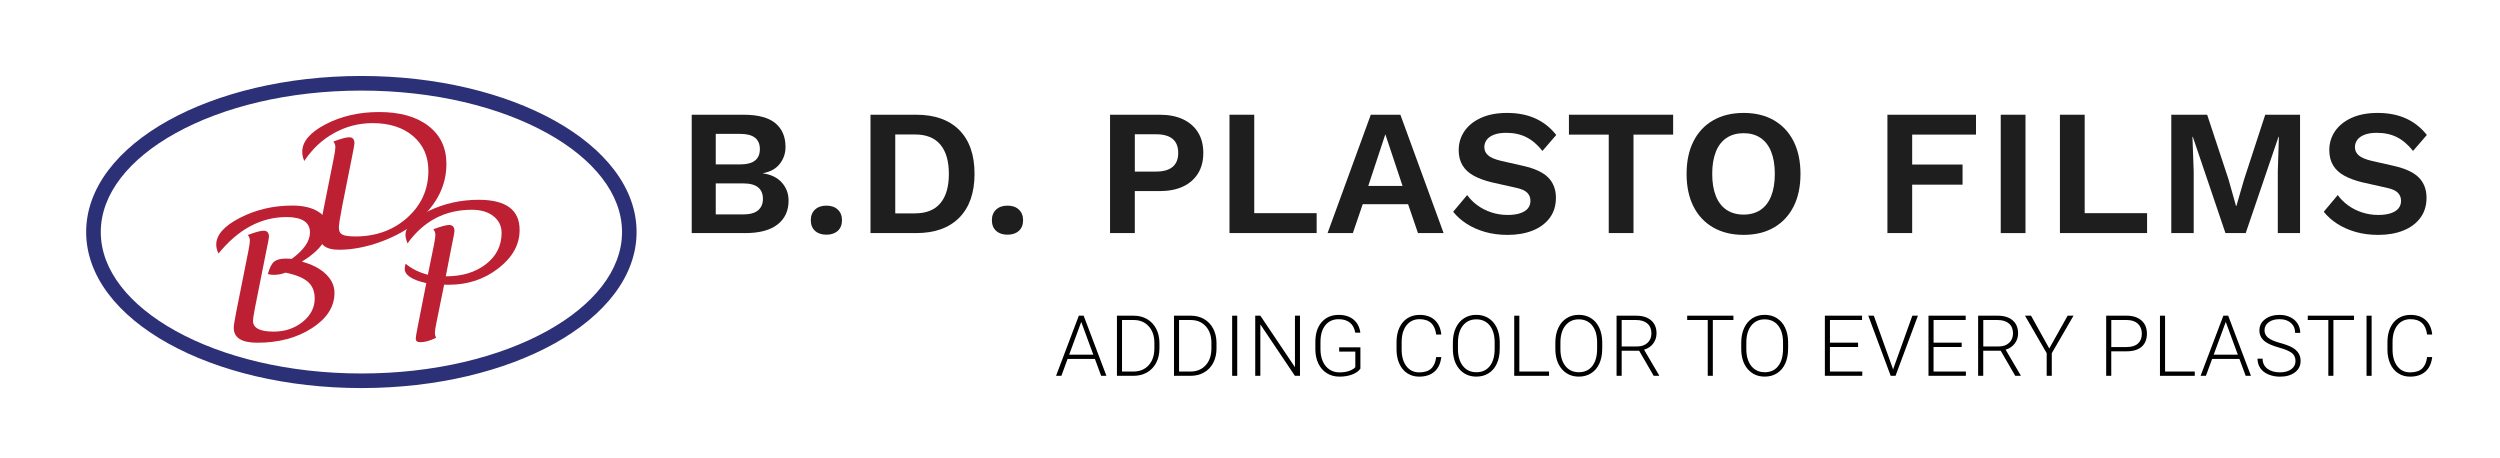 <svg xmlns="http://www.w3.org/2000/svg" xmlns:xlink="http://www.w3.org/1999/xlink" id="Layer_1" x="0px" y="0px" viewBox="0 0 1012.84 185.42" style="enable-background:new 0 0 1012.84 185.42;" xml:space="preserve"><style type="text/css">	.st0{fill:#1E1E1E;}	.st1{fill-rule:evenodd;clip-rule:evenodd;fill:#2C3076;}	.st2{fill-rule:evenodd;clip-rule:evenodd;fill:#BD2032;}</style><g>	<g>		<path class="st0" d="M280.24,94.43V46.48h21c5.81,0,10.1,1.14,12.86,3.41c2.76,2.28,4.14,5.5,4.14,9.66    c0,2.57-0.78,4.84-2.32,6.83c-1.55,1.99-3.83,3.25-6.83,3.78v0.07c3.34,0.48,5.91,1.74,7.7,3.78c1.79,2.03,2.69,4.46,2.69,7.27    c0,4.12-1.49,7.34-4.47,9.66s-7.33,3.49-13.04,3.49H280.24z M289.98,66.6h9.95c5.28,0,7.92-2.06,7.92-6.18    c0-4.12-2.64-6.18-7.92-6.18h-9.95V66.6z M289.98,86.87h11.12c2.71,0,4.72-0.56,6.03-1.67c1.31-1.11,1.96-2.66,1.96-4.65    c0-2.03-0.65-3.58-1.96-4.65c-1.31-1.06-3.32-1.6-6.03-1.6h-11.12V86.87z"></path>		<path class="st0" d="M334.8,83.31c1.94,0,3.47,0.53,4.61,1.6c1.14,1.07,1.71,2.5,1.71,4.29c0,1.84-0.57,3.28-1.71,4.32    c-1.14,1.04-2.68,1.56-4.61,1.56c-1.94,0-3.48-0.52-4.61-1.56c-1.14-1.04-1.71-2.48-1.71-4.32c0-1.79,0.57-3.22,1.71-4.29    C331.32,83.85,332.86,83.31,334.8,83.31z"></path>		<path class="st0" d="M371.2,46.48c7.51,0,13.32,2.07,17.44,6.21c4.12,4.14,6.18,10.06,6.18,17.76c0,7.65-2.06,13.56-6.18,17.73    c-4.12,4.17-9.93,6.25-17.44,6.25h-18.53V46.48H371.2z M370.69,86.44c4.55,0,7.98-1.37,10.28-4.1c2.3-2.74,3.45-6.69,3.45-11.88    c0-5.18-1.15-9.14-3.45-11.88c-2.3-2.74-5.73-4.1-10.28-4.1h-7.99v31.97H370.69z"></path>		<path class="st0" d="M408.17,83.31c1.94,0,3.47,0.53,4.61,1.6c1.14,1.07,1.71,2.5,1.71,4.29c0,1.84-0.57,3.28-1.71,4.32    c-1.14,1.04-2.68,1.56-4.61,1.56c-1.94,0-3.48-0.52-4.61-1.56c-1.14-1.04-1.71-2.48-1.71-4.32c0-1.79,0.57-3.22,1.71-4.29    C404.7,83.85,406.24,83.31,408.17,83.31z"></path>		<path class="st0" d="M469.85,46.48c3.68,0,6.83,0.62,9.44,1.85c2.62,1.24,4.64,3,6.07,5.3c1.43,2.3,2.14,5.07,2.14,8.32    c0,3.25-0.71,6.02-2.14,8.32c-1.43,2.3-3.45,4.07-6.07,5.3c-2.62,1.23-5.76,1.85-9.44,1.85h-10.1v17h-10.03V46.48H469.85z     M468.33,69.51c3,0,5.25-0.64,6.76-1.92c1.5-1.28,2.25-3.16,2.25-5.63c0-2.52-0.75-4.41-2.25-5.67c-1.5-1.26-3.75-1.89-6.76-1.89    h-8.57v15.11H468.33z"></path>		<path class="st0" d="M508.14,86.36h25.28v8.06h-35.31V46.48h10.03V86.36z"></path>		<path class="st0" d="M584.86,94.43h-10.39l-4-11.7h-18.38l-4,11.7h-10.24l17.51-47.95h11.99L584.86,94.43z M554.34,75.32h13.88    l-6.97-20.92L554.34,75.32z"></path>		<path class="st0" d="M610.58,45.75c4.36,0,8.18,0.75,11.48,2.25c3.29,1.5,6.1,3.73,8.43,6.68l-5.59,6.47    c-1.99-2.52-4.15-4.37-6.5-5.56c-2.35-1.19-5.07-1.78-8.17-1.78c-2.03,0-3.72,0.27-5.05,0.8c-1.33,0.53-2.3,1.24-2.91,2.11    c-0.61,0.87-0.91,1.84-0.91,2.91c0,1.31,0.51,2.41,1.53,3.31c1.02,0.9,2.76,1.63,5.23,2.22l8.94,2.03    c4.75,1.07,8.15,2.65,10.21,4.76c2.06,2.11,3.09,4.83,3.09,8.17c0,3.15-0.82,5.85-2.47,8.1c-1.65,2.25-3.95,3.97-6.9,5.16    c-2.96,1.19-6.35,1.78-10.17,1.78c-3.34,0-6.41-0.4-9.19-1.2s-5.27-1.9-7.45-3.31c-2.18-1.4-4-3.03-5.45-4.87l5.67-6.76    c1.11,1.55,2.49,2.93,4.14,4.14c1.65,1.21,3.52,2.17,5.63,2.87c2.11,0.7,4.32,1.05,6.65,1.05c1.99,0,3.67-0.23,5.05-0.69    c1.38-0.46,2.42-1.11,3.12-1.96c0.7-0.85,1.05-1.88,1.05-3.09c0-1.26-0.42-2.34-1.27-3.23c-0.85-0.9-2.41-1.59-4.69-2.07    l-9.74-2.18c-2.81-0.68-5.22-1.56-7.23-2.65c-2.01-1.09-3.54-2.49-4.58-4.21c-1.04-1.72-1.56-3.77-1.56-6.14    c0-2.86,0.77-5.42,2.32-7.7c1.55-2.28,3.79-4.08,6.72-5.41C602.93,46.42,606.46,45.75,610.58,45.75z"></path>		<path class="st0" d="M677.85,46.48v8.06h-16.06v39.88h-10.03V54.54h-16.13v-8.06H677.85z"></path>		<path class="st0" d="M706.4,45.75c4.75,0,8.84,0.99,12.28,2.98c3.44,1.99,6.09,4.82,7.96,8.5c1.86,3.68,2.8,8.09,2.8,13.22    c0,5.13-0.93,9.54-2.8,13.22c-1.87,3.68-4.52,6.51-7.96,8.5c-3.44,1.99-7.53,2.98-12.28,2.98c-4.75,0-8.85-0.99-12.31-2.98    c-3.46-1.99-6.13-4.82-7.99-8.5c-1.87-3.68-2.8-8.09-2.8-13.22c0-5.13,0.93-9.54,2.8-13.22c1.86-3.68,4.53-6.51,7.99-8.5    C697.55,46.75,701.65,45.75,706.4,45.75z M706.4,53.96c-2.67,0-4.95,0.63-6.87,1.89c-1.91,1.26-3.37,3.12-4.36,5.59    c-0.99,2.47-1.49,5.47-1.49,9.01c0,3.54,0.5,6.54,1.49,9.01c0.99,2.47,2.45,4.33,4.36,5.59c1.91,1.26,4.2,1.89,6.87,1.89    c2.66,0,4.94-0.63,6.83-1.89c1.89-1.26,3.33-3.12,4.32-5.59c0.99-2.47,1.49-5.47,1.49-9.01c0-3.54-0.5-6.54-1.49-9.01    c-0.99-2.47-2.43-4.33-4.32-5.59C711.34,54.59,709.06,53.96,706.4,53.96z"></path>		<path class="st0" d="M800.55,54.54h-25.86v12.13h20.41v8.14h-20.41v19.62h-10.03V46.48h35.89V54.54z"></path>		<path class="st0" d="M820.6,46.48v47.95h-10.03V46.48H820.6z"></path>		<path class="st0" d="M844.58,86.36h25.28v8.06h-35.31V46.48h10.03V86.36z"></path>		<path class="st0" d="M931.83,46.48v47.95h-9.01V69.44l0.44-14.02h-0.15l-13.29,39.01h-8.21l-13.22-39.01h-0.15l0.51,14.02v24.99    h-9.08V46.48h14.53l8.64,26.15l3.05,10.82h0.15l3.12-10.75l8.57-26.23H931.83z"></path>		<path class="st0" d="M963.29,45.75c4.36,0,8.18,0.75,11.48,2.25c3.29,1.5,6.1,3.73,8.43,6.68l-5.59,6.47    c-1.99-2.52-4.15-4.37-6.5-5.56c-2.35-1.19-5.07-1.78-8.17-1.78c-2.03,0-3.72,0.27-5.05,0.8c-1.33,0.53-2.3,1.24-2.91,2.11    c-0.61,0.87-0.91,1.84-0.91,2.91c0,1.31,0.51,2.41,1.53,3.31c1.02,0.9,2.76,1.63,5.23,2.22l8.94,2.03    c4.75,1.07,8.15,2.65,10.21,4.76c2.06,2.11,3.09,4.83,3.09,8.17c0,3.15-0.82,5.85-2.47,8.1c-1.65,2.25-3.95,3.97-6.9,5.16    c-2.96,1.19-6.35,1.78-10.17,1.78c-3.34,0-6.41-0.4-9.19-1.2s-5.27-1.9-7.45-3.31c-2.18-1.4-4-3.03-5.45-4.87l5.67-6.76    c1.11,1.55,2.49,2.93,4.14,4.14c1.65,1.21,3.52,2.17,5.63,2.87c2.11,0.7,4.32,1.05,6.65,1.05c1.99,0,3.67-0.23,5.05-0.69    c1.38-0.46,2.42-1.11,3.12-1.96c0.7-0.85,1.05-1.88,1.05-3.09c0-1.26-0.42-2.34-1.27-3.23c-0.85-0.9-2.41-1.59-4.69-2.07    l-9.74-2.18c-2.81-0.68-5.22-1.56-7.23-2.65c-2.01-1.09-3.54-2.49-4.58-4.21c-1.04-1.72-1.56-3.77-1.56-6.14    c0-2.86,0.77-5.42,2.32-7.7c1.55-2.28,3.79-4.08,6.72-5.41C955.65,46.42,959.17,45.75,963.29,45.75z"></path>	</g></g><g>	<path d="M443.58,145.41h-11.06l-2.51,6.84h-2.16l9.22-24.35h1.96l9.22,24.35h-2.14L443.58,145.41z M433.16,143.68h9.77l-4.88-13.26   L433.16,143.68z"></path>	<path d="M452.51,152.26V127.9h6.81c2,0,3.79,0.45,5.37,1.36s2.82,2.21,3.71,3.91c0.89,1.7,1.33,3.62,1.33,5.79v2.24   c0,2.17-0.44,4.1-1.32,5.79s-2.12,2.98-3.72,3.9s-3.44,1.37-5.51,1.37H452.51z M454.57,129.64v20.88h4.62   c2.56,0,4.62-0.85,6.17-2.55c1.55-1.7,2.32-4,2.32-6.91v-2.14c0-2.8-0.76-5.04-2.29-6.73s-3.54-2.53-6.04-2.54H454.57z"></path>	<path d="M475.63,152.26V127.9h6.81c2,0,3.79,0.45,5.37,1.36s2.82,2.21,3.71,3.91c0.89,1.7,1.33,3.62,1.33,5.79v2.24   c0,2.17-0.44,4.1-1.32,5.79s-2.12,2.98-3.72,3.9s-3.44,1.37-5.51,1.37H475.63z M477.68,129.64v20.88h4.62   c2.56,0,4.62-0.85,6.17-2.55c1.55-1.7,2.32-4,2.32-6.91v-2.14c0-2.8-0.76-5.04-2.29-6.73s-3.54-2.53-6.04-2.54H477.68z"></path>	<path d="M501.25,152.26h-2.06V127.9h2.06V152.26z"></path>	<path d="M526.67,152.26h-2.06l-14-20.84v20.84h-2.07V127.9h2.07l14.02,20.86V127.9h2.04V152.26z"></path>	<path d="M551.13,149.36c-0.71,1.01-1.83,1.81-3.35,2.38c-1.52,0.57-3.23,0.85-5.11,0.85c-1.91,0-3.6-0.46-5.08-1.37   c-1.48-0.91-2.63-2.21-3.45-3.88c-0.81-1.67-1.23-3.59-1.24-5.75v-3.08c0-3.38,0.85-6.05,2.56-8s4-2.94,6.87-2.94   c2.51,0,4.53,0.64,6.06,1.92c1.53,1.28,2.44,3.04,2.73,5.28h-2.06c-0.3-1.79-1.03-3.15-2.18-4.07s-2.66-1.38-4.52-1.38   c-2.27,0-4.08,0.81-5.4,2.43c-1.33,1.62-1.99,3.9-1.99,6.85v2.88c0,1.85,0.31,3.49,0.94,4.91s1.53,2.53,2.71,3.31   c1.18,0.78,2.53,1.17,4.06,1.17c1.77,0,3.29-0.28,4.57-0.84c0.83-0.37,1.44-0.8,1.84-1.29v-6.29h-6.54v-1.74h8.6V149.36z"></path>	<path d="M583.91,144.66c-0.28,2.57-1.2,4.53-2.75,5.89s-3.63,2.04-6.21,2.04c-1.81,0-3.4-0.45-4.79-1.36   c-1.39-0.9-2.46-2.18-3.22-3.84c-0.76-1.66-1.14-3.55-1.15-5.68v-3.16c0-2.16,0.38-4.08,1.14-5.75c0.76-1.67,1.85-2.96,3.27-3.87   c1.42-0.91,3.06-1.36,4.91-1.36c2.61,0,4.67,0.7,6.18,2.11c1.51,1.4,2.39,3.35,2.63,5.84h-2.07c-0.51-4.14-2.76-6.21-6.74-6.21   c-2.21,0-3.97,0.83-5.28,2.48c-1.31,1.65-1.97,3.93-1.97,6.85v2.98c0,2.81,0.64,5.05,1.92,6.73c1.28,1.67,3,2.51,5.18,2.51   c2.15,0,3.77-0.52,4.87-1.55s1.77-2.58,2.02-4.64H583.91z"></path>	<path d="M607.59,141.4c0,2.24-0.39,4.21-1.16,5.9c-0.78,1.7-1.88,3-3.32,3.91c-1.44,0.92-3.1,1.37-4.98,1.37   c-2.84,0-5.14-1.02-6.89-3.05c-1.75-2.04-2.63-4.78-2.63-8.24v-2.51c0-2.22,0.39-4.18,1.18-5.9s1.9-3.03,3.34-3.95   c1.44-0.92,3.09-1.38,4.97-1.38c1.87,0,3.53,0.45,4.96,1.36c1.43,0.9,2.54,2.18,3.32,3.83c0.78,1.65,1.19,3.56,1.22,5.74V141.4z    M605.54,138.76c0-2.93-0.66-5.23-1.99-6.89c-1.33-1.66-3.14-2.49-5.45-2.49c-2.26,0-4.07,0.83-5.41,2.5s-2.02,4-2.02,6.98v2.54   c0,2.89,0.67,5.18,2.01,6.87s3.16,2.53,5.45,2.53c2.33,0,4.15-0.83,5.45-2.5c1.3-1.67,1.96-3.99,1.96-6.97V138.76z"></path>	<path d="M615.54,150.52h12.03v1.74h-14.1V127.9h2.07V150.52z"></path>	<path d="M649.11,141.4c0,2.24-0.39,4.21-1.16,5.9c-0.78,1.7-1.88,3-3.32,3.91c-1.44,0.92-3.1,1.37-4.98,1.37   c-2.84,0-5.14-1.02-6.89-3.05c-1.75-2.04-2.63-4.78-2.63-8.24v-2.51c0-2.22,0.39-4.18,1.18-5.9s1.9-3.03,3.34-3.95   c1.44-0.92,3.09-1.38,4.97-1.38c1.87,0,3.53,0.45,4.96,1.36c1.43,0.9,2.54,2.18,3.32,3.83c0.78,1.65,1.19,3.56,1.22,5.74V141.4z    M647.05,138.76c0-2.93-0.66-5.23-1.99-6.89c-1.33-1.66-3.14-2.49-5.45-2.49c-2.26,0-4.07,0.83-5.41,2.5s-2.02,4-2.02,6.98v2.54   c0,2.89,0.67,5.18,2.01,6.87s3.16,2.53,5.45,2.53c2.33,0,4.15-0.83,5.45-2.5c1.3-1.67,1.96-3.99,1.96-6.97V138.76z"></path>	<path d="M664.08,142.1H657v10.15h-2.07V127.9h7.91c2.6,0,4.63,0.63,6.09,1.89s2.19,3.02,2.19,5.28c0,1.56-0.46,2.93-1.37,4.13   c-0.91,1.19-2.14,2.02-3.68,2.47l6.09,10.37v0.22h-2.19L664.08,142.1z M657,140.36h6.31c1.73,0,3.12-0.49,4.17-1.47   c1.05-0.98,1.57-2.26,1.57-3.82c0-1.72-0.55-3.05-1.64-4s-2.63-1.42-4.6-1.42H657V140.36z"></path>	<path d="M702.28,129.64h-8.35v22.61h-2.06v-22.61h-8.33v-1.74h18.73V129.64z"></path>	<path d="M724.42,141.4c0,2.24-0.39,4.21-1.16,5.9c-0.78,1.7-1.88,3-3.32,3.91c-1.44,0.92-3.1,1.37-4.98,1.37   c-2.84,0-5.14-1.02-6.89-3.05c-1.75-2.04-2.63-4.78-2.63-8.24v-2.51c0-2.22,0.39-4.18,1.18-5.9s1.9-3.03,3.34-3.95   c1.44-0.92,3.09-1.38,4.97-1.38c1.87,0,3.53,0.45,4.96,1.36s2.54,2.18,3.32,3.83s1.19,3.56,1.22,5.74V141.4z M722.37,138.76   c0-2.93-0.66-5.23-1.99-6.89c-1.33-1.66-3.14-2.49-5.45-2.49c-2.26,0-4.07,0.83-5.41,2.5s-2.02,4-2.02,6.98v2.54   c0,2.89,0.67,5.18,2.01,6.87c1.34,1.69,3.16,2.53,5.45,2.53c2.33,0,4.15-0.83,5.45-2.5c1.3-1.67,1.96-3.99,1.96-6.97V138.76z"></path>	<path d="M752.76,140.58h-11.39v9.94h13.1v1.74h-15.15V127.9h15.07v1.74h-13.01v9.2h11.39V140.58z"></path>	<path d="M766.82,149.24l0.13,0.52l0.15-0.52l7.66-21.34h2.26l-9.07,24.35h-1.97l-9.07-24.35h2.24L766.82,149.24z"></path>	<path d="M794.74,140.58h-11.39v9.94h13.1v1.74h-15.15V127.9h15.07v1.74h-13.01v9.2h11.39V140.58z"></path>	<path d="M810.56,142.1h-7.08v10.15h-2.07V127.9h7.91c2.6,0,4.63,0.63,6.09,1.89s2.19,3.02,2.19,5.28c0,1.56-0.46,2.93-1.37,4.13   c-0.92,1.19-2.14,2.02-3.68,2.47l6.09,10.37v0.22h-2.19L810.56,142.1z M803.49,140.36h6.31c1.73,0,3.12-0.49,4.17-1.47   c1.05-0.98,1.57-2.26,1.57-3.82c0-1.72-0.55-3.05-1.64-4s-2.63-1.42-4.6-1.42h-5.8V140.36z"></path>	<path d="M830.23,141.18l7.44-13.28h2.38l-8.8,15.19v9.17h-2.06v-9.17l-8.78-15.19h2.44L830.23,141.18z"></path>	<path d="M855.35,142.34v9.92h-2.06V127.9h8.3c2.53,0,4.53,0.65,6,1.94c1.47,1.29,2.2,3.07,2.2,5.34c0,2.29-0.71,4.05-2.12,5.29   c-1.41,1.24-3.45,1.86-6.13,1.86H855.35z M855.35,140.6h6.24c2,0,3.52-0.47,4.57-1.42c1.05-0.95,1.57-2.27,1.57-3.97   c0-1.69-0.52-3.03-1.56-4.03c-1.04-1-2.52-1.51-4.44-1.53h-6.37V140.6z"></path>	<path d="M877.15,150.52h12.03v1.74h-14.1V127.9h2.07V150.52z"></path>	<path d="M907.27,145.41h-11.06l-2.51,6.84h-2.16l9.22-24.35h1.96l9.22,24.35h-2.14L907.27,145.41z M896.85,143.68h9.77l-4.88-13.26   L896.85,143.68z"></path>	<path d="M929.99,146.27c0-1.35-0.47-2.42-1.42-3.2c-0.95-0.79-2.68-1.53-5.2-2.24c-2.52-0.71-4.36-1.48-5.52-2.32   c-1.65-1.18-2.48-2.73-2.48-4.65c0-1.86,0.77-3.38,2.3-4.54c1.53-1.17,3.49-1.75,5.88-1.75c1.62,0,3.06,0.31,4.34,0.94   c1.28,0.62,2.27,1.49,2.97,2.61c0.7,1.12,1.05,2.36,1.05,3.73h-2.07c0-1.67-0.57-3.01-1.71-4.02c-1.14-1.01-2.67-1.52-4.58-1.52   c-1.86,0-3.34,0.42-4.45,1.25c-1.1,0.83-1.66,1.92-1.66,3.26c0,1.24,0.5,2.25,1.49,3.03c0.99,0.78,2.58,1.47,4.77,2.07   c2.18,0.6,3.84,1.22,4.97,1.86c1.13,0.64,1.97,1.41,2.54,2.3c0.57,0.89,0.85,1.95,0.85,3.16c0,1.92-0.77,3.46-2.3,4.62   c-1.53,1.16-3.55,1.74-6.06,1.74c-1.72,0-3.29-0.31-4.73-0.92s-2.52-1.47-3.26-2.58c-0.74-1.1-1.11-2.37-1.11-3.8h2.06   c0,1.72,0.64,3.07,1.92,4.06c1.28,0.99,2.99,1.49,5.12,1.49c1.9,0,3.42-0.42,4.57-1.25C929.41,148.76,929.99,147.65,929.99,146.27z   "></path>	<path d="M953.7,129.64h-8.35v22.61h-2.06v-22.61h-8.33v-1.74h18.73V129.64z"></path>	<path d="M960.83,152.26h-2.06V127.9h2.06V152.26z"></path>	<path d="M985.36,144.66c-0.28,2.57-1.2,4.53-2.75,5.89s-3.63,2.04-6.21,2.04c-1.81,0-3.4-0.45-4.79-1.36   c-1.39-0.9-2.46-2.18-3.22-3.84c-0.76-1.66-1.14-3.55-1.15-5.68v-3.16c0-2.16,0.38-4.08,1.14-5.75c0.76-1.67,1.85-2.96,3.27-3.87   c1.42-0.91,3.06-1.36,4.91-1.36c2.61,0,4.67,0.7,6.18,2.11c1.51,1.4,2.39,3.35,2.63,5.84h-2.07c-0.51-4.14-2.76-6.21-6.74-6.21   c-2.21,0-3.97,0.83-5.28,2.48c-1.31,1.65-1.97,3.93-1.97,6.85v2.98c0,2.81,0.64,5.05,1.92,6.73c1.28,1.67,3,2.51,5.18,2.51   c2.15,0,3.77-0.52,4.87-1.55s1.77-2.58,2.02-4.64H985.36z"></path></g><path class="st1" d="M221.72,53.97C202.51,43.3,175.88,36.7,146.41,36.7c-29.47,0-56.1,6.6-75.32,17.27  C52.39,64.35,40.83,78.52,40.83,94c0,15.49,11.56,29.66,30.27,40.04c19.21,10.67,45.84,17.27,75.32,17.27  c29.48,0,56.1-6.6,75.32-17.27c18.7-10.38,30.27-24.55,30.27-40.04C251.99,78.52,240.42,64.35,221.72,53.97z M146.41,30.78  c30.47,0,58.12,6.89,78.18,18.03C245.17,60.24,257.9,76.21,257.9,94c0,17.8-12.73,33.76-33.31,45.19  c-20.07,11.14-47.71,18.03-78.18,18.03s-58.12-6.89-78.18-18.03C47.64,127.77,34.91,111.8,34.91,94c0-17.79,12.73-33.76,33.31-45.19  C88.29,37.68,115.94,30.78,146.41,30.78z"></path><path class="st2" d="M88.51,102.71c-0.6-1.26-0.9-2.47-0.9-3.6c0-3.96,3.22-7.59,9.66-10.89c6.45-3.3,13.51-4.94,21.22-4.94  c4.29,0,7.77,0.82,10.42,2.46c2.65,1.63,3.97,3.77,3.97,6.42c0,4.91-3.52,9.52-10.56,13.84c4.12,1.11,7.35,2.78,9.69,5.03  c2.33,2.25,3.5,4.79,3.5,7.63c0,5.6-3.04,10.36-9.13,14.29c-6.09,3.94-13.46,5.9-22.13,5.9c-6.36,0-9.55-2-9.55-6  c0-0.95,0.34-3.16,1.04-6.65l4.9-24.58c0.39-1.97,0.59-3.36,0.59-4.19c0-0.82-0.27-1.55-0.83-2.23c3.05-1.15,5.19-1.73,6.41-1.73  c1.43,0,2.16,0.83,2.16,2.46c0,0.41-0.38,2.45-1.15,6.1l-4.54,22.79c-0.51,2.64-0.77,4.36-0.77,5.17c0,2.91,2.78,4.36,8.35,4.36  c4.57,0,8.48-1.31,11.75-3.94c3.26-2.62,4.89-5.78,4.89-9.47c0-2.86-0.91-5.11-2.72-6.73c-1.82-1.62-4.85-2.88-9.1-3.75  c-1.49,0.6-3.13,0.9-4.91,0.9c-0.6,0-1.35-0.11-2.25-0.31c0.66-2.49,1.5-4.15,2.51-5c1.01-0.87,2.62-1.29,4.86-1.29  c0.58,0,1.35,0.04,2.32,0.11c4.91-3.6,7.37-7.16,7.37-10.67c0-4.17-3.18-6.26-9.56-6.26C105.7,87.96,96.53,92.88,88.51,102.71z"></path><path class="st2" d="M123.28,65.2c-0.56-1.21-0.83-2.44-0.83-3.7c0-4.16,3.18-7.89,9.53-11.18c6.35-3.29,13.56-4.93,21.6-4.93  c8.46,0,15.12,1.87,19.98,5.62c4.86,3.74,7.3,8.86,7.3,15.38c0,8.66-3.77,16.3-11.33,22.9c-4.01,3.49-9,6.34-15,8.57  c-6,2.21-11.75,3.32-17.22,3.32c-5.27,0-7.9-1.97-7.9-5.92c0-1.43,0.45-4.39,1.35-8.87l4.52-22.63c0.39-1.94,0.59-3.34,0.59-4.19  c0-0.82-0.27-1.55-0.83-2.22c3.08-1.15,5.22-1.73,6.41-1.73c1.43,0,2.15,0.83,2.15,2.5c0,0.39-0.37,2.41-1.11,6.06l-3.78,18.95  c-0.95,4.81-1.42,7.85-1.42,9.1c0,1.4,0.47,2.33,1.41,2.81c0.93,0.5,2.69,0.75,5.28,0.76c8.39-0.01,15.42-2.57,21.07-7.66  c5.67-5.1,8.49-11.42,8.5-18.96c-0.01-5.84-2.07-10.51-6.17-14.02c-4.12-3.52-9.59-5.27-16.43-5.28  c-5.57,0.01-10.77,1.35-15.58,4.02C130.54,56.55,126.52,60.32,123.28,65.2z"></path><path class="st2" d="M179.94,115.33l-3.09,15.21c-0.45,2.19-0.67,3.61-0.67,4.26c0,0.65,0.15,1.34,0.46,2.08  c-2.38,1.17-4.51,1.76-6.4,1.76c-1.19,0-1.8-0.49-1.8-1.45c0-0.51,0.22-1.95,0.69-4.33l3.57-18.16c-5.82-1.31-8.73-3.25-8.73-5.81  c0-0.53,0.12-1.21,0.36-2.04c2.47,2.05,5.48,3.54,9.01,4.46l2.45-12.01c0.4-1.96,0.6-3.36,0.6-4.2c0-0.8-0.29-1.55-0.84-2.21  c3.09-1.16,5.22-1.74,6.42-1.74c1.43,0,2.15,0.83,2.15,2.5c0,0.4-0.38,2.42-1.14,6.08l-2.39,12.22c6.64,0,12.07-1.64,16.29-4.93  c4.22-3.28,6.33-7.5,6.33-12.63c0-2.82-1.1-5.1-3.31-6.82c-2.2-1.73-5.12-2.59-8.76-2.59c-10.81,0-19.49,4.53-26.04,13.61  c-0.56-1.43-0.83-2.56-0.83-3.36c0-3.49,3.12-6.74,9.37-9.76c6.26-3.01,13.02-4.53,20.3-4.53c11.05,0,16.57,4.07,16.57,12.21  c0,5.94-2.86,11.12-8.6,15.55c-5.72,4.44-12.42,6.66-20.09,6.66L179.94,115.33z"></path></svg>